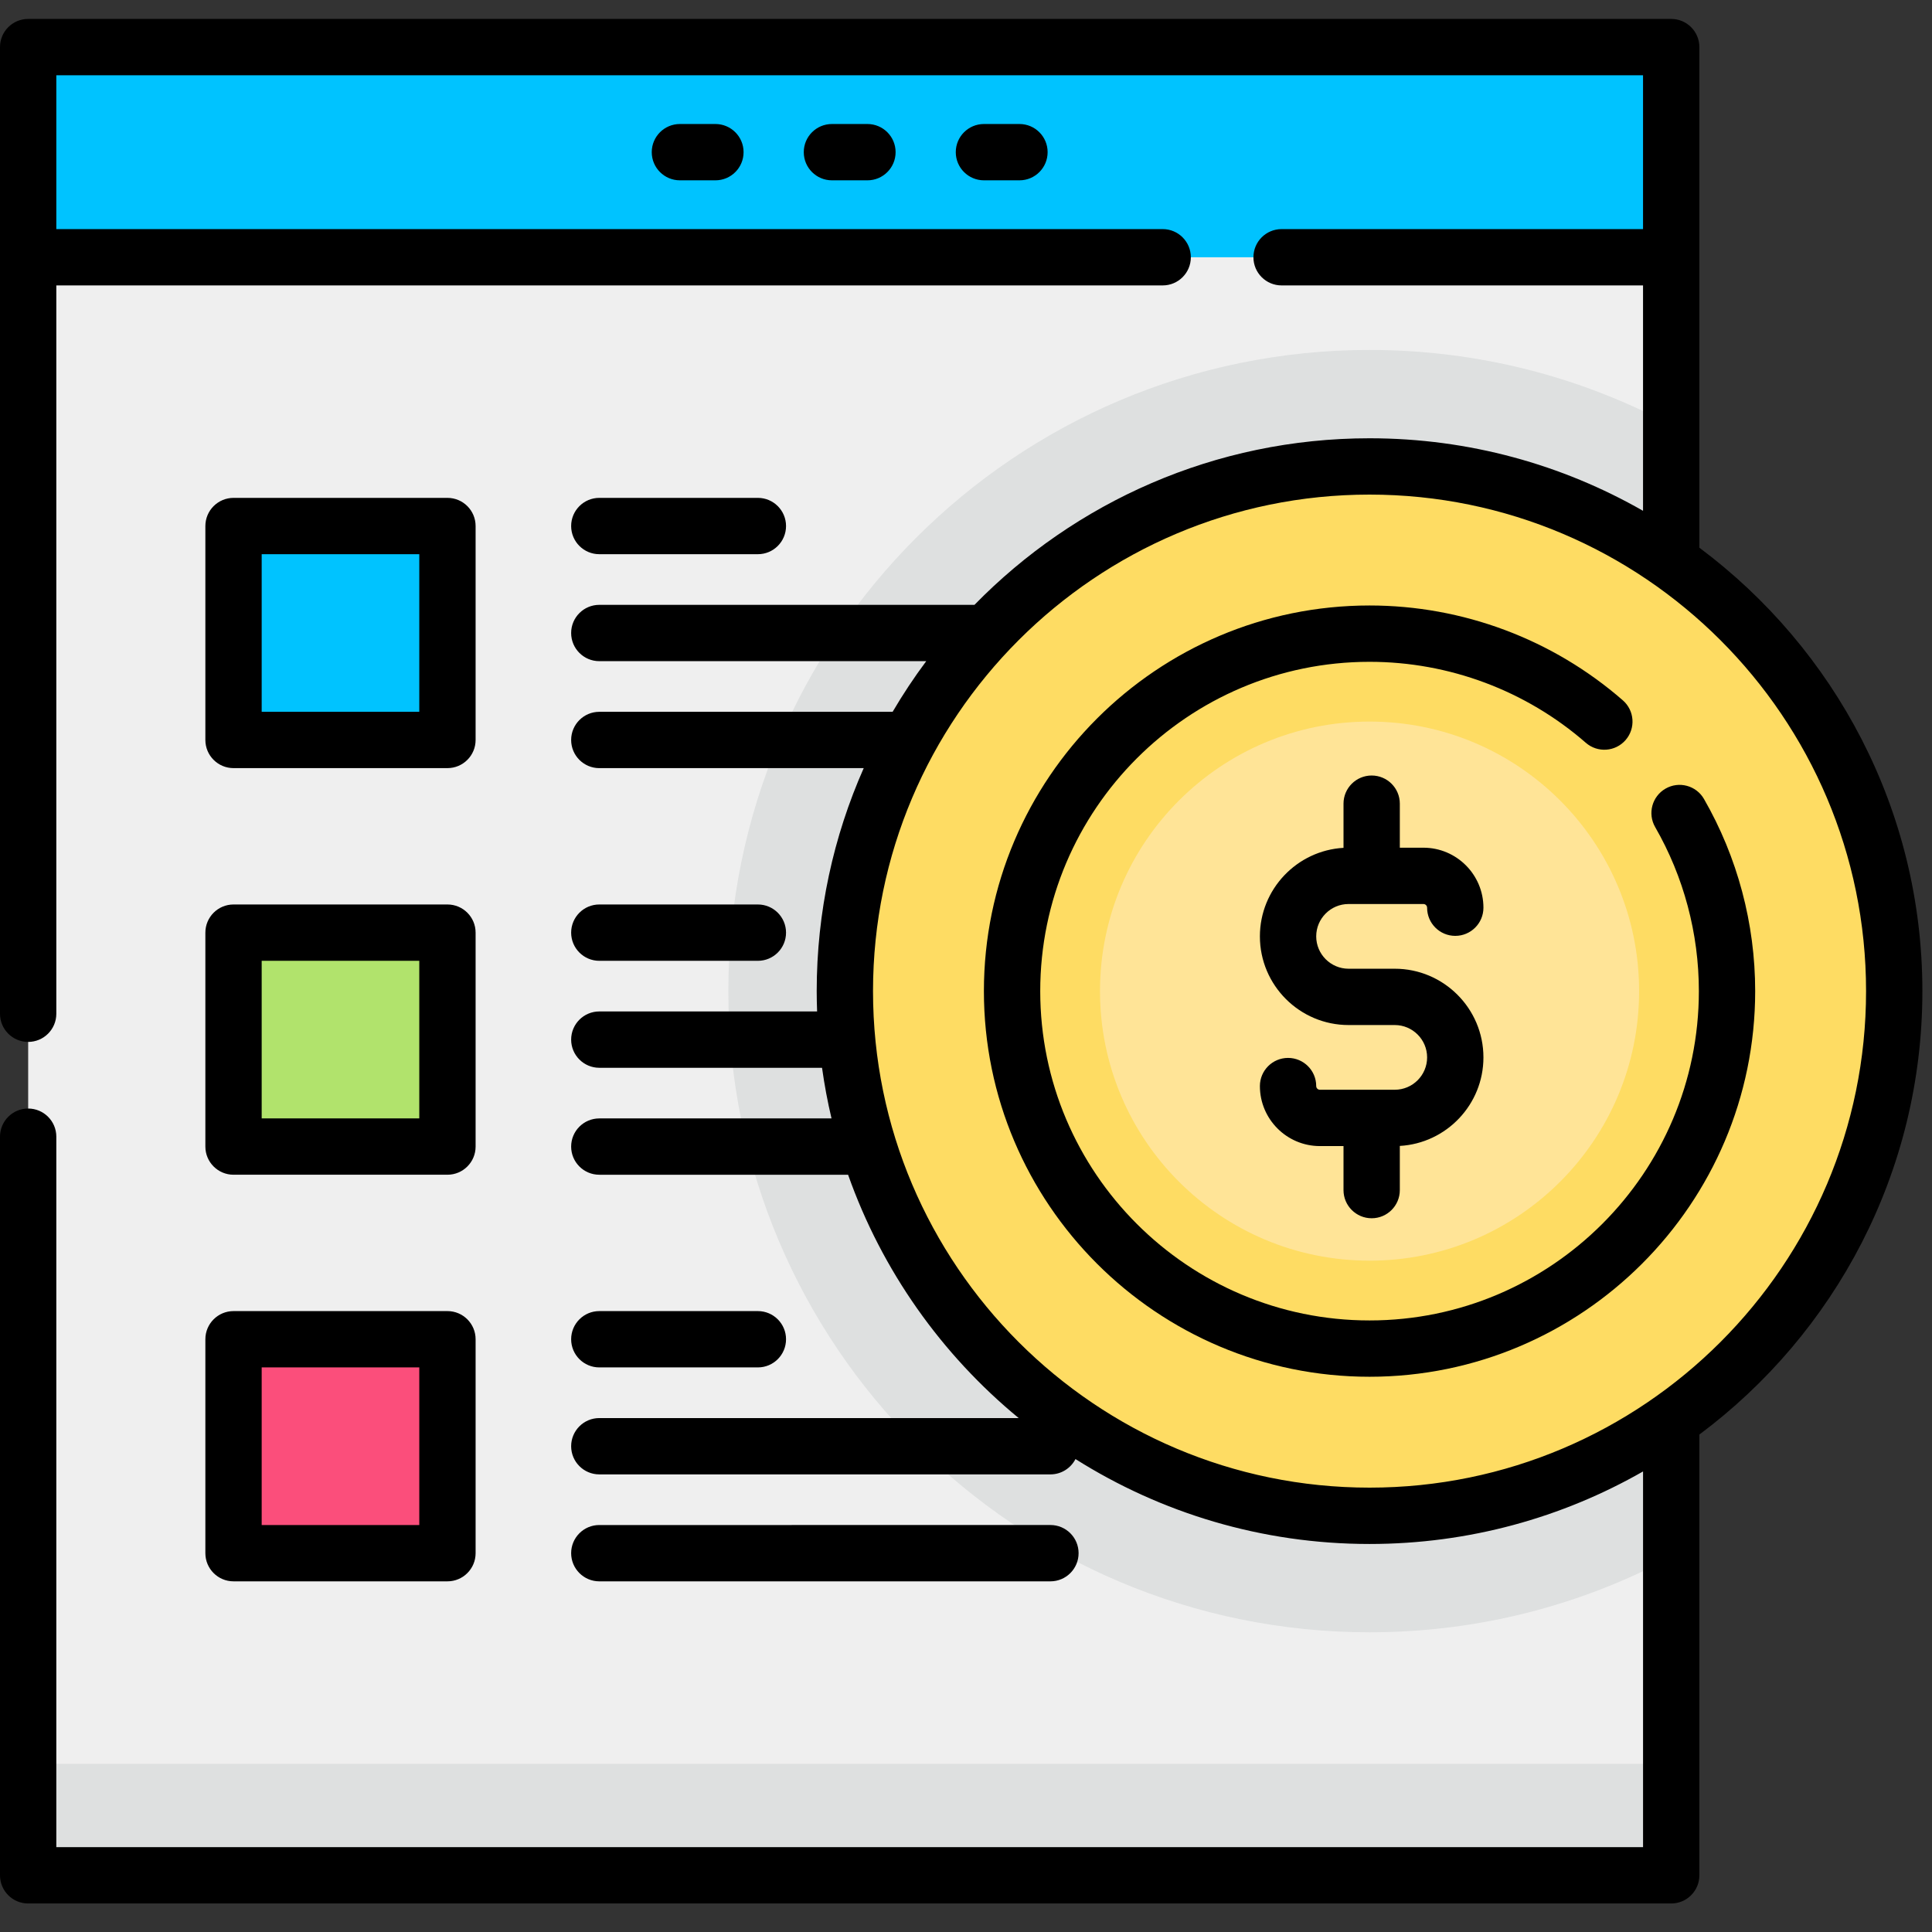 <?xml version="1.0" encoding="UTF-8" standalone="no"?><!DOCTYPE svg PUBLIC "-//W3C//DTD SVG 1.1//EN" "http://www.w3.org/Graphics/SVG/1.1/DTD/svg11.dtd"><svg width="100%" height="100%" viewBox="0 0 134 134" version="1.1" xmlns="http://www.w3.org/2000/svg" xmlns:xlink="http://www.w3.org/1999/xlink" xml:space="preserve" xmlns:serif="http://www.serif.com/" style="fill-rule:evenodd;clip-rule:evenodd;stroke-linejoin:round;stroke-miterlimit:2;"><rect x="0" y="0" width="134" height="134" fill="#333333" stroke="none"/><rect x="1.954" y="3.265" width="113.956" height="126.805" style="fill:#efefef;fill-rule:nonzero;"/><path d="M115.911,29.492l-0,78.501c-6.236,3.333 -13.358,5.22 -20.921,5.22c-24.563,-0 -44.473,-19.911 -44.473,-44.471c0,-24.56 19.911,-44.47 44.473,-44.47c7.563,-0 14.685,1.886 20.921,5.22Z" style="fill:#dee0e0;fill-rule:nonzero;"/><rect x="1.954" y="3.265" width="113.956" height="14.578" style="fill:#00c3ff;fill-rule:nonzero;"/><rect x="1.953" y="122.336" width="113.959" height="7.732" style="fill:#dee0e0;fill-rule:nonzero;"/><rect x="16.198" y="36.484" width="14.837" height="14.837" style="fill:#00c3ff;fill-rule:nonzero;"/><rect x="16.198" y="64.688" width="14.837" height="14.838" style="fill:#b1e36c;fill-rule:nonzero;"/><rect x="16.198" y="92.888" width="14.837" height="14.837" style="fill:#fb4e7b;fill-rule:nonzero;"/><path d="M94.99,105.133c20.098,-0 36.39,-16.293 36.39,-36.391c0,-20.098 -16.292,-36.39 -36.39,-36.39c-20.098,-0 -36.391,16.292 -36.391,36.39c0,20.098 16.293,36.391 36.391,36.391Z" style="fill:#fedc63;fill-rule:nonzero;"/><path d="M94.99,87.438c10.325,-0.001 18.695,-8.371 18.695,-18.696c0,-10.325 -8.37,-18.695 -18.695,-18.695c-10.325,-0 -18.696,8.37 -18.696,18.695c0,10.325 8.371,18.695 18.696,18.695Z" style="fill:#ffe497;fill-rule:nonzero;"/><path d="M16.197,53.275l14.837,0c1.079,0 1.953,-0.874 1.953,-1.953l0,-14.837c0,-1.079 -0.874,-1.953 -1.953,-1.953l-14.837,-0c-1.079,-0 -1.953,0.874 -1.953,1.953l-0,14.837c-0,1.079 0.874,1.953 1.953,1.953Zm1.953,-14.837l10.931,0l0,10.932l-10.931,-0l0,-10.932Z" style="fill-rule:nonzero;"/><path d="M41.567,38.438l10.998,0c1.078,0 1.953,-0.874 1.953,-1.953c-0,-1.079 -0.875,-1.953 -1.953,-1.953l-10.998,-0c-1.078,-0 -1.953,0.874 -1.953,1.953c0,1.079 0.875,1.953 1.953,1.953Z" style="fill-rule:nonzero;"/><path d="M14.244,79.524c-0,1.079 0.874,1.953 1.953,1.953l14.837,0c1.079,0 1.953,-0.874 1.953,-1.953l0,-14.837c0,-1.079 -0.874,-1.954 -1.953,-1.954l-14.837,0c-1.079,0 -1.953,0.875 -1.953,1.954l-0,14.837Zm3.906,-12.884l10.931,-0l0,10.931l-10.931,-0l0,-10.931Z" style="fill-rule:nonzero;"/><path d="M41.567,66.64l10.998,-0c1.078,-0 1.953,-0.875 1.953,-1.953c-0,-1.079 -0.875,-1.954 -1.953,-1.954l-10.998,0c-1.078,0 -1.953,0.875 -1.953,1.954c0,1.078 0.875,1.953 1.953,1.953Z" style="fill-rule:nonzero;"/><path d="M14.244,107.726c-0,1.078 0.874,1.953 1.953,1.953l14.837,-0c1.079,-0 1.953,-0.875 1.953,-1.953l0,-14.838c0,-1.078 -0.874,-1.953 -1.953,-1.953l-14.837,0c-1.079,0 -1.953,0.875 -1.953,1.953l-0,14.838Zm3.906,-12.885l10.931,0l0,10.932l-10.931,-0l0,-10.932Z" style="fill-rule:nonzero;"/><path d="M41.567,94.841l10.998,0c1.078,0 1.953,-0.874 1.953,-1.953c-0,-1.078 -0.875,-1.953 -1.953,-1.953l-10.998,0c-1.078,0 -1.953,0.875 -1.953,1.953c0,1.079 0.875,1.953 1.953,1.953Z" style="fill-rule:nonzero;"/><path d="M72.856,109.679c1.079,-0 1.953,-0.875 1.953,-1.954c0,-1.078 -0.874,-1.953 -1.953,-1.953l-31.289,0.001c-1.078,-0.001 -1.953,0.874 -1.953,1.952c0,1.079 0.875,1.954 1.953,1.954l31.289,-0Z" style="fill-rule:nonzero;"/><path d="M133.333,68.742c0,-12.577 -6.086,-23.758 -15.468,-30.754l-0,-34.722c-0,-1.079 -0.875,-1.953 -1.953,-1.953l-113.959,-0c-1.079,-0 -1.953,0.874 -1.953,1.953l0,67.047c0,1.078 0.874,1.952 1.953,1.952c1.079,0 1.953,-0.874 1.953,-1.952l0,-50.517l76.737,0c1.078,0 1.952,-0.874 1.952,-1.953c0,-1.079 -0.874,-1.953 -1.952,-1.953l-76.737,-0l0,-10.671l110.052,-0l0,10.671l-25.069,-0c-1.079,-0 -1.953,0.874 -1.953,1.953c-0,1.079 0.874,1.953 1.953,1.953l25.069,0l0,15.633c-5.597,-3.2 -12.073,-5.031 -18.969,-5.031c-10.727,0 -20.436,4.429 -27.402,11.553l-26.02,-0c-1.079,-0 -1.953,0.874 -1.953,1.953c-0,1.079 0.874,1.953 1.953,1.953l22.675,0c-0.84,1.125 -1.617,2.298 -2.331,3.513l-20.344,-0c-1.079,-0 -1.953,0.874 -1.953,1.953c-0,1.078 0.874,1.953 1.953,1.953l18.339,-0c-2.095,4.733 -3.261,9.966 -3.261,15.467c0,0.472 0.012,0.941 0.028,1.409l-15.106,0c-1.079,0 -1.953,0.875 -1.953,1.953c-0,1.079 0.874,1.954 1.953,1.954l15.448,-0c0.166,1.188 0.385,2.36 0.658,3.512l-16.106,0c-1.079,0 -1.953,0.874 -1.953,1.953c-0,1.079 0.874,1.953 1.953,1.953l17.255,0c2.35,6.656 6.486,12.475 11.833,16.877l-29.088,-0c-1.078,-0 -1.953,0.874 -1.953,1.953c0,1.079 0.875,1.953 1.953,1.953l31.289,-0c0.757,-0 1.413,-0.432 1.737,-1.063c5.912,3.729 12.906,5.89 20.396,5.89c6.896,-0 13.372,-1.831 18.97,-5.031l-0,26.059l-110.053,-0l0,-49.277c0,-1.078 -0.874,-1.953 -1.953,-1.953c-1.079,0 -1.953,0.875 -1.953,1.953l0,51.23c0,1.078 0.874,1.953 1.953,1.953l113.959,-0c1.078,-0 1.953,-0.875 1.953,-1.953l-0,-30.571c9.382,-6.997 15.468,-18.178 15.468,-30.755Zm-38.344,34.438c-18.989,-0 -34.438,-15.448 -34.438,-34.438c0,-18.989 15.449,-34.438 34.438,-34.438c18.989,0 34.438,15.449 34.438,34.438c0,18.989 -15.449,34.438 -34.438,34.438Z" style="fill-rule:nonzero;"/><path d="M118.185,55.415c-0.538,-0.934 -1.733,-1.256 -2.667,-0.717c-0.935,0.537 -1.257,1.732 -0.719,2.667c1.983,3.444 3.031,7.378 3.031,11.378c0,12.594 -10.246,22.84 -22.841,22.84c-12.594,-0 -22.84,-10.246 -22.84,-22.84c-0,-12.595 10.246,-22.841 22.84,-22.841c5.52,-0 10.848,1.995 15.002,5.617c0.813,0.709 2.047,0.624 2.756,-0.189c0.709,-0.813 0.624,-2.047 -0.189,-2.756c-4.866,-4.242 -11.105,-6.579 -17.569,-6.579c-14.749,0 -26.747,11.999 -26.747,26.747c0,14.748 11.999,26.747 26.747,26.747c14.748,0 26.747,-11.999 26.747,-26.747c0,-4.682 -1.228,-9.29 -3.551,-13.327Z" style="fill-rule:nonzero;"/><path d="M93.534,62.701l5.191,-0c0.142,-0 0.256,0.115 0.256,0.256c0,1.078 0.875,1.953 1.954,1.953c1.078,0 1.953,-0.875 1.953,-1.953c-0,-2.295 -1.868,-4.162 -4.163,-4.162l-1.636,-0l0,-3.054c0,-1.078 -0.874,-1.953 -1.953,-1.953c-1.079,0 -1.953,0.875 -1.953,1.953l-0,3.064c-3.228,0.183 -5.799,2.867 -5.799,6.14c0,3.391 2.759,6.15 6.15,6.15l3.203,0c1.238,0 2.245,1.007 2.245,2.244c-0,1.238 -1.007,2.244 -2.245,2.244l-5.191,0c-0.141,0 -0.256,-0.115 -0.256,-0.255c0,-1.079 -0.874,-1.953 -1.953,-1.953c-1.078,-0 -1.953,0.874 -1.953,1.953c0,2.294 1.867,4.162 4.162,4.162l1.637,-0l-0,3.053c-0,1.079 0.874,1.953 1.953,1.953c1.079,0 1.953,-0.874 1.953,-1.953l0,-3.064c3.228,-0.183 5.799,-2.866 5.799,-6.14c-0,-3.391 -2.759,-6.15 -6.151,-6.15l-3.203,0c-1.237,0 -2.244,-1.007 -2.244,-2.244c0,-1.238 1.007,-2.244 2.244,-2.244Z" style="fill-rule:nonzero;"/><path d="M47.157,8.601c-1.079,-0 -1.953,0.874 -1.953,1.953c-0,1.079 0.874,1.953 1.953,1.953l2.463,0c1.079,0 1.953,-0.874 1.953,-1.953c0,-1.079 -0.874,-1.953 -1.953,-1.953l-2.463,-0Z" style="fill-rule:nonzero;"/><path d="M57.701,8.601c-1.079,-0 -1.953,0.874 -1.953,1.953c-0,1.079 0.874,1.953 1.953,1.953l2.463,0c1.079,0 1.953,-0.874 1.953,-1.953c0,-1.079 -0.874,-1.953 -1.953,-1.953l-2.463,-0Z" style="fill-rule:nonzero;"/><path d="M68.245,8.601c-1.079,-0 -1.954,0.874 -1.954,1.953c0,1.079 0.875,1.953 1.954,1.953l2.463,0c1.079,0 1.953,-0.874 1.953,-1.953c-0,-1.079 -0.874,-1.953 -1.953,-1.953l-2.463,-0Z" style="fill-rule:nonzero;"/></svg>